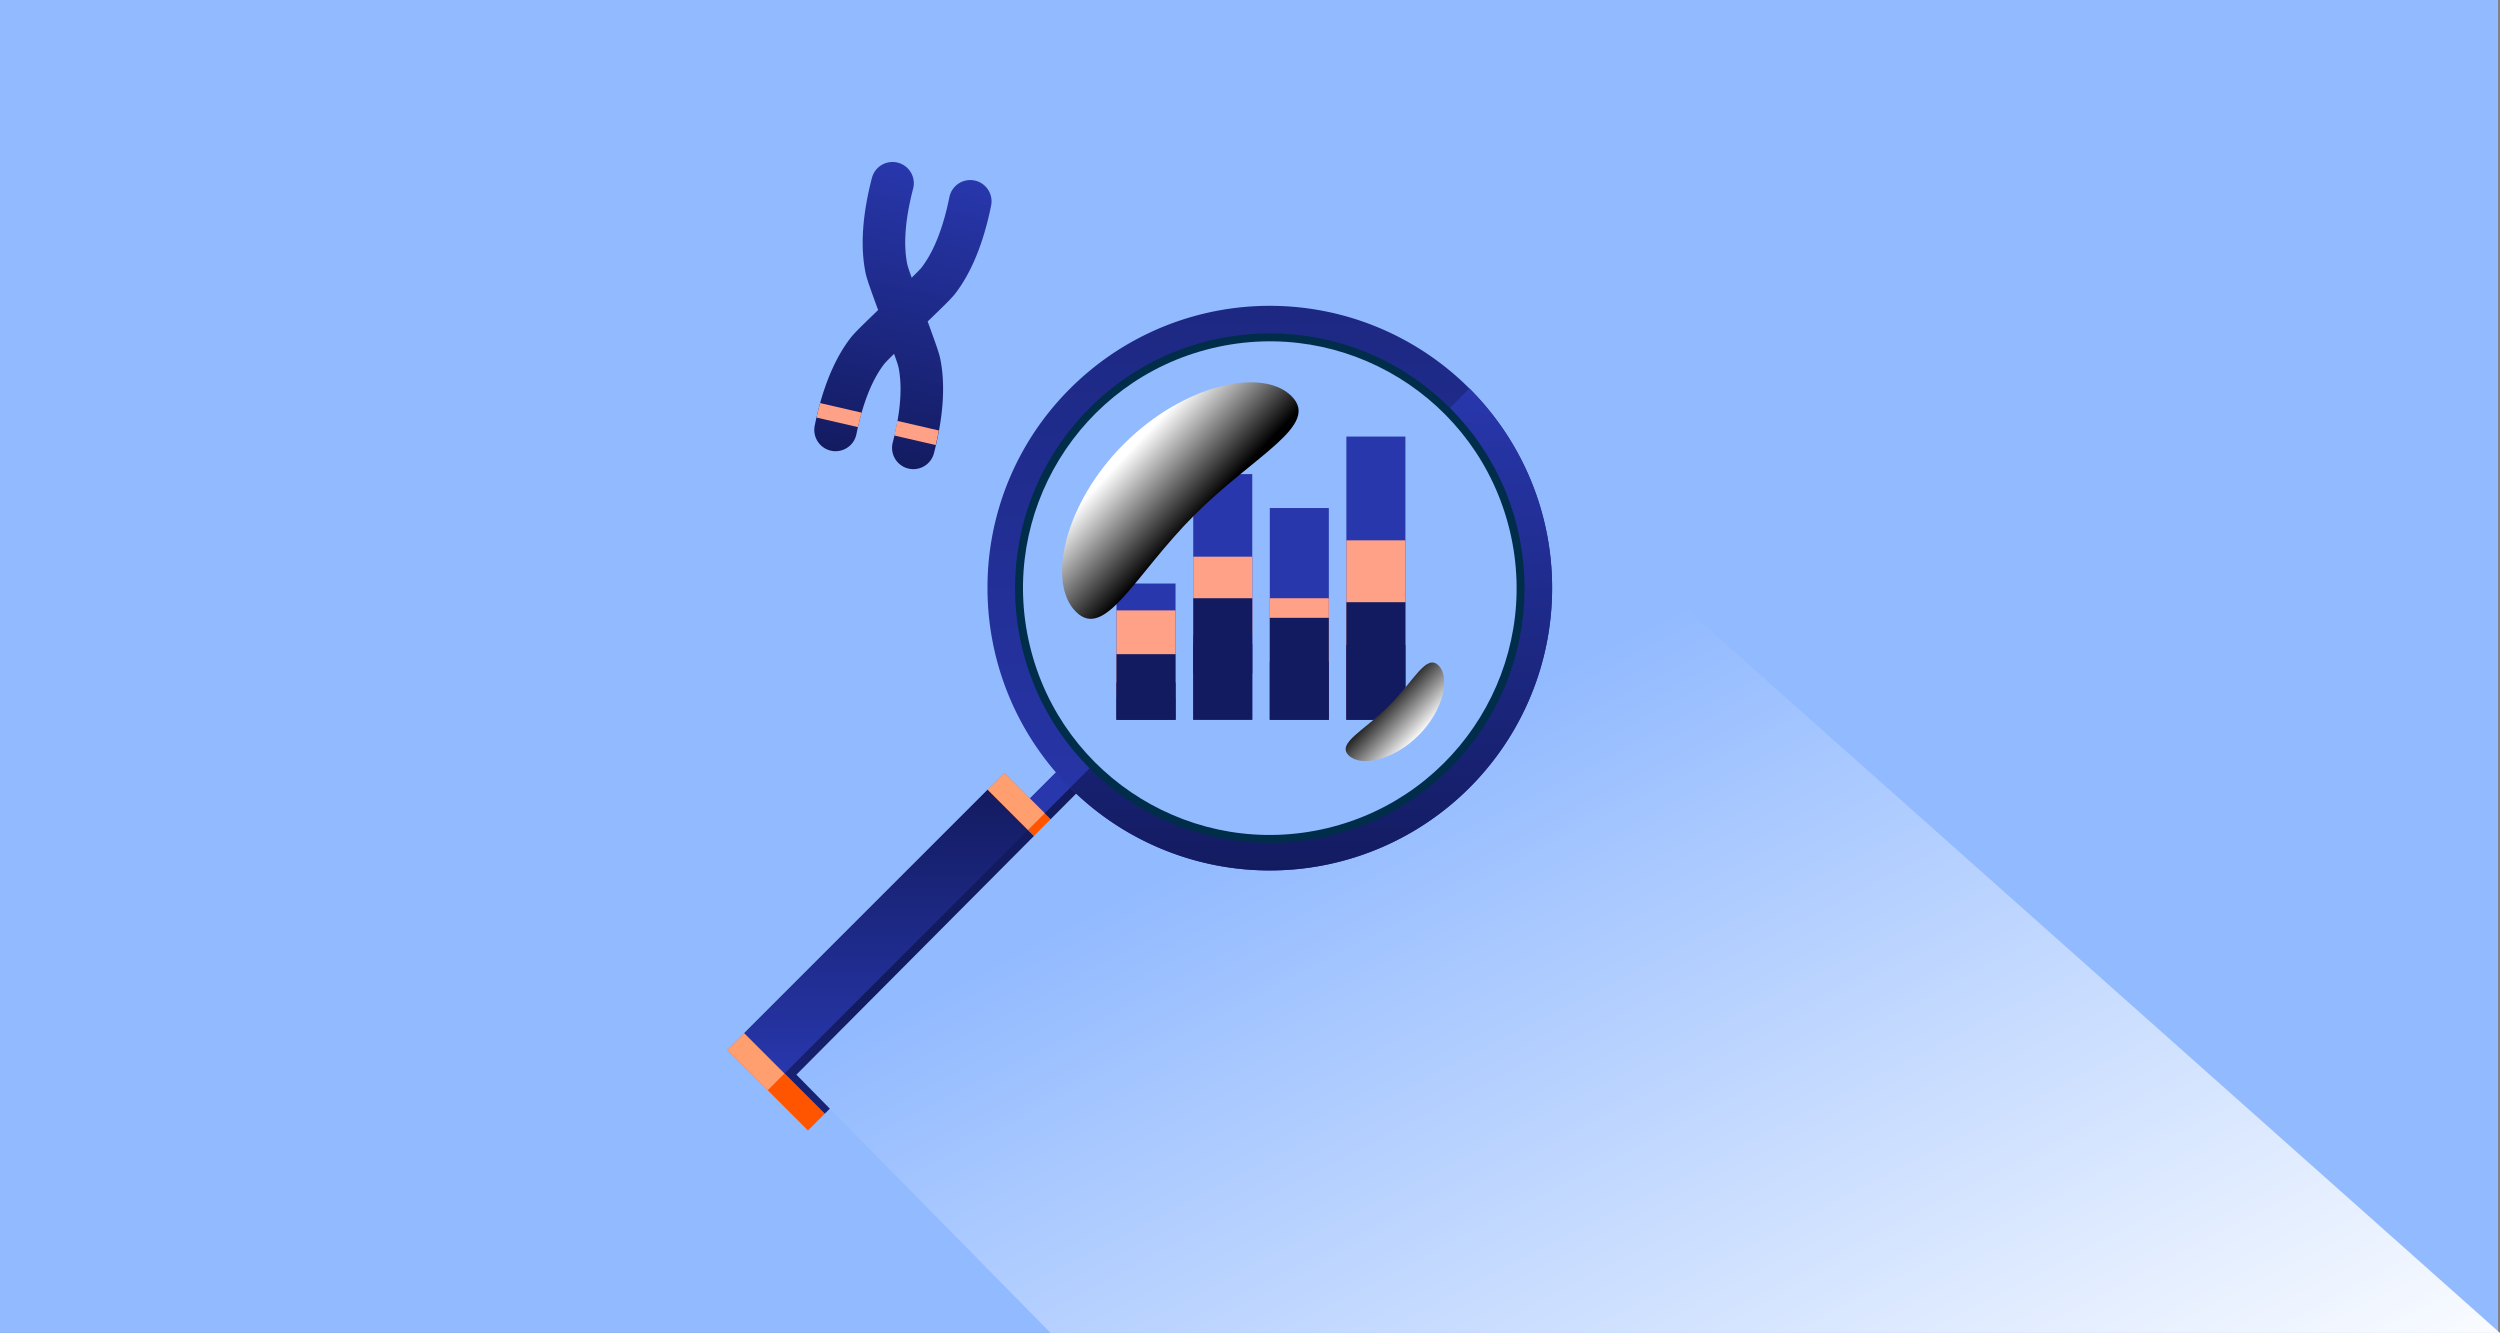 <svg id="Group_5072" data-name="Group 5072" xmlns="http://www.w3.org/2000/svg" xmlns:xlink="http://www.w3.org/1999/xlink" width="690" height="367.892" viewBox="0 0 690 367.892">
  <rect x="0" y="0" width="690" height="367.892" fill="#808080" stroke="none"/>
  <defs>
    <linearGradient id="linear-gradient" x1="1.206" y1="0.91" x2="0.901" y2="2.009" gradientUnits="objectBoundingBox">
      <stop offset="0" stop-color="#131b60"/>
      <stop offset="1" stop-color="#2837ac"/>
    </linearGradient>
    <linearGradient id="linear-gradient-2" x1="0.5" y1="0" x2="0.5" y2="1" xlink:href="#linear-gradient"/>
    <linearGradient id="linear-gradient-3" x1="0.356" y1="0.369" x2="1.036" y2="1.074" gradientUnits="objectBoundingBox">
      <stop offset="0" stop-color="#92baff"/>
      <stop offset="0.967" stop-color="#fff"/>
      <stop offset="1" stop-color="#fff"/>
    </linearGradient>
    <linearGradient id="linear-gradient-4" x1="0.5" x2="0.5" y2="1" gradientUnits="objectBoundingBox">
      <stop offset="0" stop-color="#1d2882"/>
      <stop offset="1" stop-color="#2837ac"/>
    </linearGradient>
    <linearGradient id="linear-gradient-5" x1="0.5" x2="0.5" y2="1" gradientUnits="objectBoundingBox">
      <stop offset="0" stop-color="#2837ac"/>
      <stop offset="1" stop-color="#131b60"/>
    </linearGradient>
    <linearGradient id="linear-gradient-6" x1="0.272" y1="0.272" x2="0.536" y2="0.536" gradientUnits="objectBoundingBox">
      <stop offset="0.033" stop-color="#fff"/>
      <stop offset="1"/>
    </linearGradient>
    <linearGradient id="linear-gradient-7" x1="0.764" y1="0.764" x2="0.396" y2="0.396" xlink:href="#linear-gradient-6"/>
  </defs>
  <g id="Group_710" data-name="Group 710" transform="translate(0 0)">
    <path id="Path_2654" data-name="Path 2654" d="M0,0H689.461V367.892H0Z" fill="#92baff"/>
  </g>
  <g id="Group_723" data-name="Group 723" transform="translate(200.769 62.89)">
    <path id="Path_2658" data-name="Path 2658" d="M248.959,294.426l8.149,8.149-18.069,18.069-8.149-8.149Z" transform="translate(-150.874 -151.525)" fill="#131b60"/>
    <path id="Path_2659" data-name="Path 2659" d="M234.964,316.569l-4.074-4.074,18.069-18.069,4.074,4.074Z" transform="translate(-150.874 -151.525)" fill="#2837ac"/>
    <path id="Path_2661" data-name="Path 2661" d="M178.438,313.728l22.227,22.227-67.239,67.239L111.2,380.967Z" transform="translate(-106.591 -158.666)" fill="url(#linear-gradient)"/>
    <path id="Path_2662" data-name="Path 2662" d="M122.313,392.081,111.2,380.967l67.239-67.239,11.114,11.114Z" transform="translate(-106.591 -158.666)" fill="url(#linear-gradient-2)"/>
    <path id="Path_2663" data-name="Path 2663" d="M103.886,425.059l22.227,22.227,4.607-4.608-22.227-22.227Z" transform="translate(-103.886 -198.15)" fill="#f50"/>
    <path id="Path_2664" data-name="Path 2664" d="M119.607,431.565l-11.114-11.114-4.608,4.608L115,436.173Z" transform="translate(-103.885 -198.15)" fill="#ff9e6e"/>
    <path id="Path_2665" data-name="Path 2665" d="M217.923,311.022l22.227,22.227,4.608-4.608-22.227-22.227Z" transform="translate(-146.076 -155.96)" fill="#f50"/>
    <path id="Path_2666" data-name="Path 2666" d="M233.644,317.528l-11.113-11.114-4.608,4.608,11.114,11.114Z" transform="translate(-146.076 -155.96)" fill="#ff9e6e"/>
    <g id="Group_722" data-name="Group 722" transform="translate(19.036 0)">
      <path id="Path_2657" data-name="Path 2657" d="M594.7,395.542H194.671L124.5,324.26,307.69,140.206Z" transform="translate(-124.502 -90.539)" fill="url(#linear-gradient-3)" style="mix-blend-mode: multiply;isolation: isolate"/>
      <path id="Path_2660" data-name="Path 2660" d="M217.815,179.684a77.918,77.918,0,1,0,22.822-55.1A77.41,77.41,0,0,0,217.815,179.684Zm34.279-43.641a61.718,61.718,0,1,1,0,87.282A61.787,61.787,0,0,1,252.094,136.043Z" transform="translate(-165.072 -80.246)" fill="url(#linear-gradient-4)"/>
      <path id="Path_2667" data-name="Path 2667" d="M387.048,193.079a77.41,77.41,0,0,0-22.822-55.1l-.012-.011-11.457,11.457.012.011a61.718,61.718,0,1,1-87.282,87.282l-.011-.012L254.02,248.165l.011.012a77.92,77.92,0,0,0,133.017-55.1Z" transform="translate(-178.467 -93.641)" fill="url(#linear-gradient-5)"/>
      <circle id="Ellipse_283" data-name="Ellipse 283" cx="70.313" cy="70.313" r="70.313" transform="translate(31.224 99.438) rotate(-45)" fill="#002d4a"/>
      <ellipse id="Ellipse_284" data-name="Ellipse 284" cx="68.108" cy="68.108" rx="68.108" ry="68.108" transform="translate(48.542 49.103) rotate(-13.494)" fill="#92baff"/>
      <ellipse id="Ellipse_285" data-name="Ellipse 285" cx="57.586" cy="57.587" rx="57.586" ry="57.587" transform="translate(61.253 56.839) rotate(-13.461)" fill="none"/>
      <g id="Group_714" data-name="Group 714" transform="translate(130.662 77.33)">
        <rect id="Rectangle_1562" data-name="Rectangle 1562" width="16.291" height="58.438" fill="#2837ac"/>
        <rect id="Rectangle_1563" data-name="Rectangle 1563" width="16.291" height="33.547" transform="translate(0 24.892)" fill="#ffa187"/>
        <rect id="Rectangle_1564" data-name="Rectangle 1564" width="16.291" height="28.141" transform="translate(0 30.297)" fill="#131b60"/>
        <rect id="Rectangle_1565" data-name="Rectangle 1565" width="16.291" height="16.037" transform="translate(0 42.401)" fill="#131b60"/>
      </g>
      <g id="Group_715" data-name="Group 715" transform="translate(88.352 98.164)">
        <path id="Path_2668" data-name="Path 2668" d="M0,0H16.291V37.6H0Z" fill="#2837ac"/>
        <rect id="Rectangle_1566" data-name="Rectangle 1566" width="16.291" height="24.166" transform="translate(0 7.413)" fill="#ffa187"/>
        <path id="Path_2669" data-name="Path 2669" d="M0,0H16.291V18.108H0Z" transform="translate(0 19.496)" fill="#131b60"/>
        <rect id="Rectangle_1567" data-name="Rectangle 1567" width="16.291" height="10.319" transform="translate(0 27.285)" fill="#131b60"/>
      </g>
      <g id="Group_716" data-name="Group 716" transform="translate(109.529 67.964)">
        <rect id="Rectangle_1568" data-name="Rectangle 1568" width="16.291" height="67.806" fill="#2837ac"/>
        <rect id="Rectangle_1569" data-name="Rectangle 1569" width="16.291" height="21.725" transform="translate(0 22.789)" fill="#ffa187"/>
        <path id="Path_2670" data-name="Path 2670" d="M0,0H16.291V20.8H0Z" transform="translate(0 34.258)" fill="#131b60"/>
        <rect id="Rectangle_1570" data-name="Rectangle 1570" width="16.291" height="20.804" transform="translate(0 47.001)" fill="#131b60"/>
      </g>
      <g id="Group_717" data-name="Group 717" transform="translate(151.795 57.602)">
        <rect id="Rectangle_1571" data-name="Rectangle 1571" width="16.291" height="78.166" fill="#2837ac"/>
        <rect id="Rectangle_1572" data-name="Rectangle 1572" width="16.291" height="49.523" transform="translate(0 28.643)" fill="#ffa187"/>
        <rect id="Rectangle_1573" data-name="Rectangle 1573" width="16.291" height="32.451" transform="translate(0 45.715)" fill="#131b60"/>
        <rect id="Rectangle_1574" data-name="Rectangle 1574" width="16.291" height="20.69" transform="translate(0 57.476)" fill="#131b60"/>
      </g>
      <path id="Path_2671" data-name="Path 2671" d="M313.808,139.08c8.059,8.058-10.309,16.337-26.743,32.771s-24.712,34.8-32.771,26.743-3.207-29.852,13.228-46.287S305.75,131.022,313.808,139.08Z" transform="translate(-177.157 -92.641)" fill="url(#linear-gradient-6)" style="mix-blend-mode: screen;isolation: isolate"/>
      <path id="Path_2672" data-name="Path 2672" d="M375.536,283.633c-3.359-3.359,4.3-6.81,11.148-13.661s10.3-14.508,13.662-11.148,1.337,12.444-5.514,19.3S378.895,286.992,375.536,283.633Z" transform="translate(-223.121 -138.051)" fill="url(#linear-gradient-7)" style="mix-blend-mode: screen;isolation: isolate"/>
    </g>
  </g>
  <g id="Group_721" data-name="Group 721" transform="translate(241.878 43.63) rotate(13)">
    <path id="Path_2673" data-name="Path 2673" d="M23.938,40.756c3.53-5.413,5.006-7.738,5.666-9.177,3.07-6.686,4.484-15.388,4.206-25.861a5.875,5.875,0,1,0-11.745.313c.23,8.661-.825,15.608-3.136,20.641-.213.451-.938,1.627-2.007,3.3-1.068-1.671-1.792-2.846-2-3.294C12.6,21.639,11.549,14.692,11.779,6.031A5.875,5.875,0,1,0,.035,5.719C-.245,16.192,1.17,24.893,4.24,31.581c.661,1.438,2.137,3.762,5.667,9.176-3.683,5.651-5.034,7.8-5.667,9.176C1.17,56.619-.245,65.32.035,75.793A5.875,5.875,0,0,0,5.9,81.511l.159,0a5.874,5.874,0,0,0,5.717-6.029c-.231-8.661.825-15.607,3.135-20.639.215-.451.95-1.642,2.008-3.3,1.057,1.655,1.791,2.844,2,3.291C21.24,59.873,22.3,66.82,22.065,75.48a5.874,5.874,0,0,0,5.716,6.029l.159,0a5.876,5.876,0,0,0,5.87-5.718c.279-10.473-1.136-19.174-4.206-25.862C28.971,48.552,27.62,46.408,23.938,40.756Z" transform="translate(0 0)" fill="url(#linear-gradient-5)"/>
    <path id="Intersection_61" data-name="Intersection 61" d="M0,4.116Q-.005,2.007.085,0H11.844q-.1,1.983-.095,4.116Z" transform="translate(0 69.378)" fill="#ffa187" stroke="rgba(0,0,0,0)" stroke-miterlimit="10" stroke-width="1"/>
    <path id="Intersection_62" data-name="Intersection 62" d="M.085,4.116Q-.005,2.109,0,0H11.749q-.008,2.133.095,4.116Z" transform="translate(33.791 73.494) rotate(180)" fill="#ffa187" stroke="rgba(0,0,0,0)" stroke-miterlimit="10" stroke-width="1"/>
  </g>
</svg>
